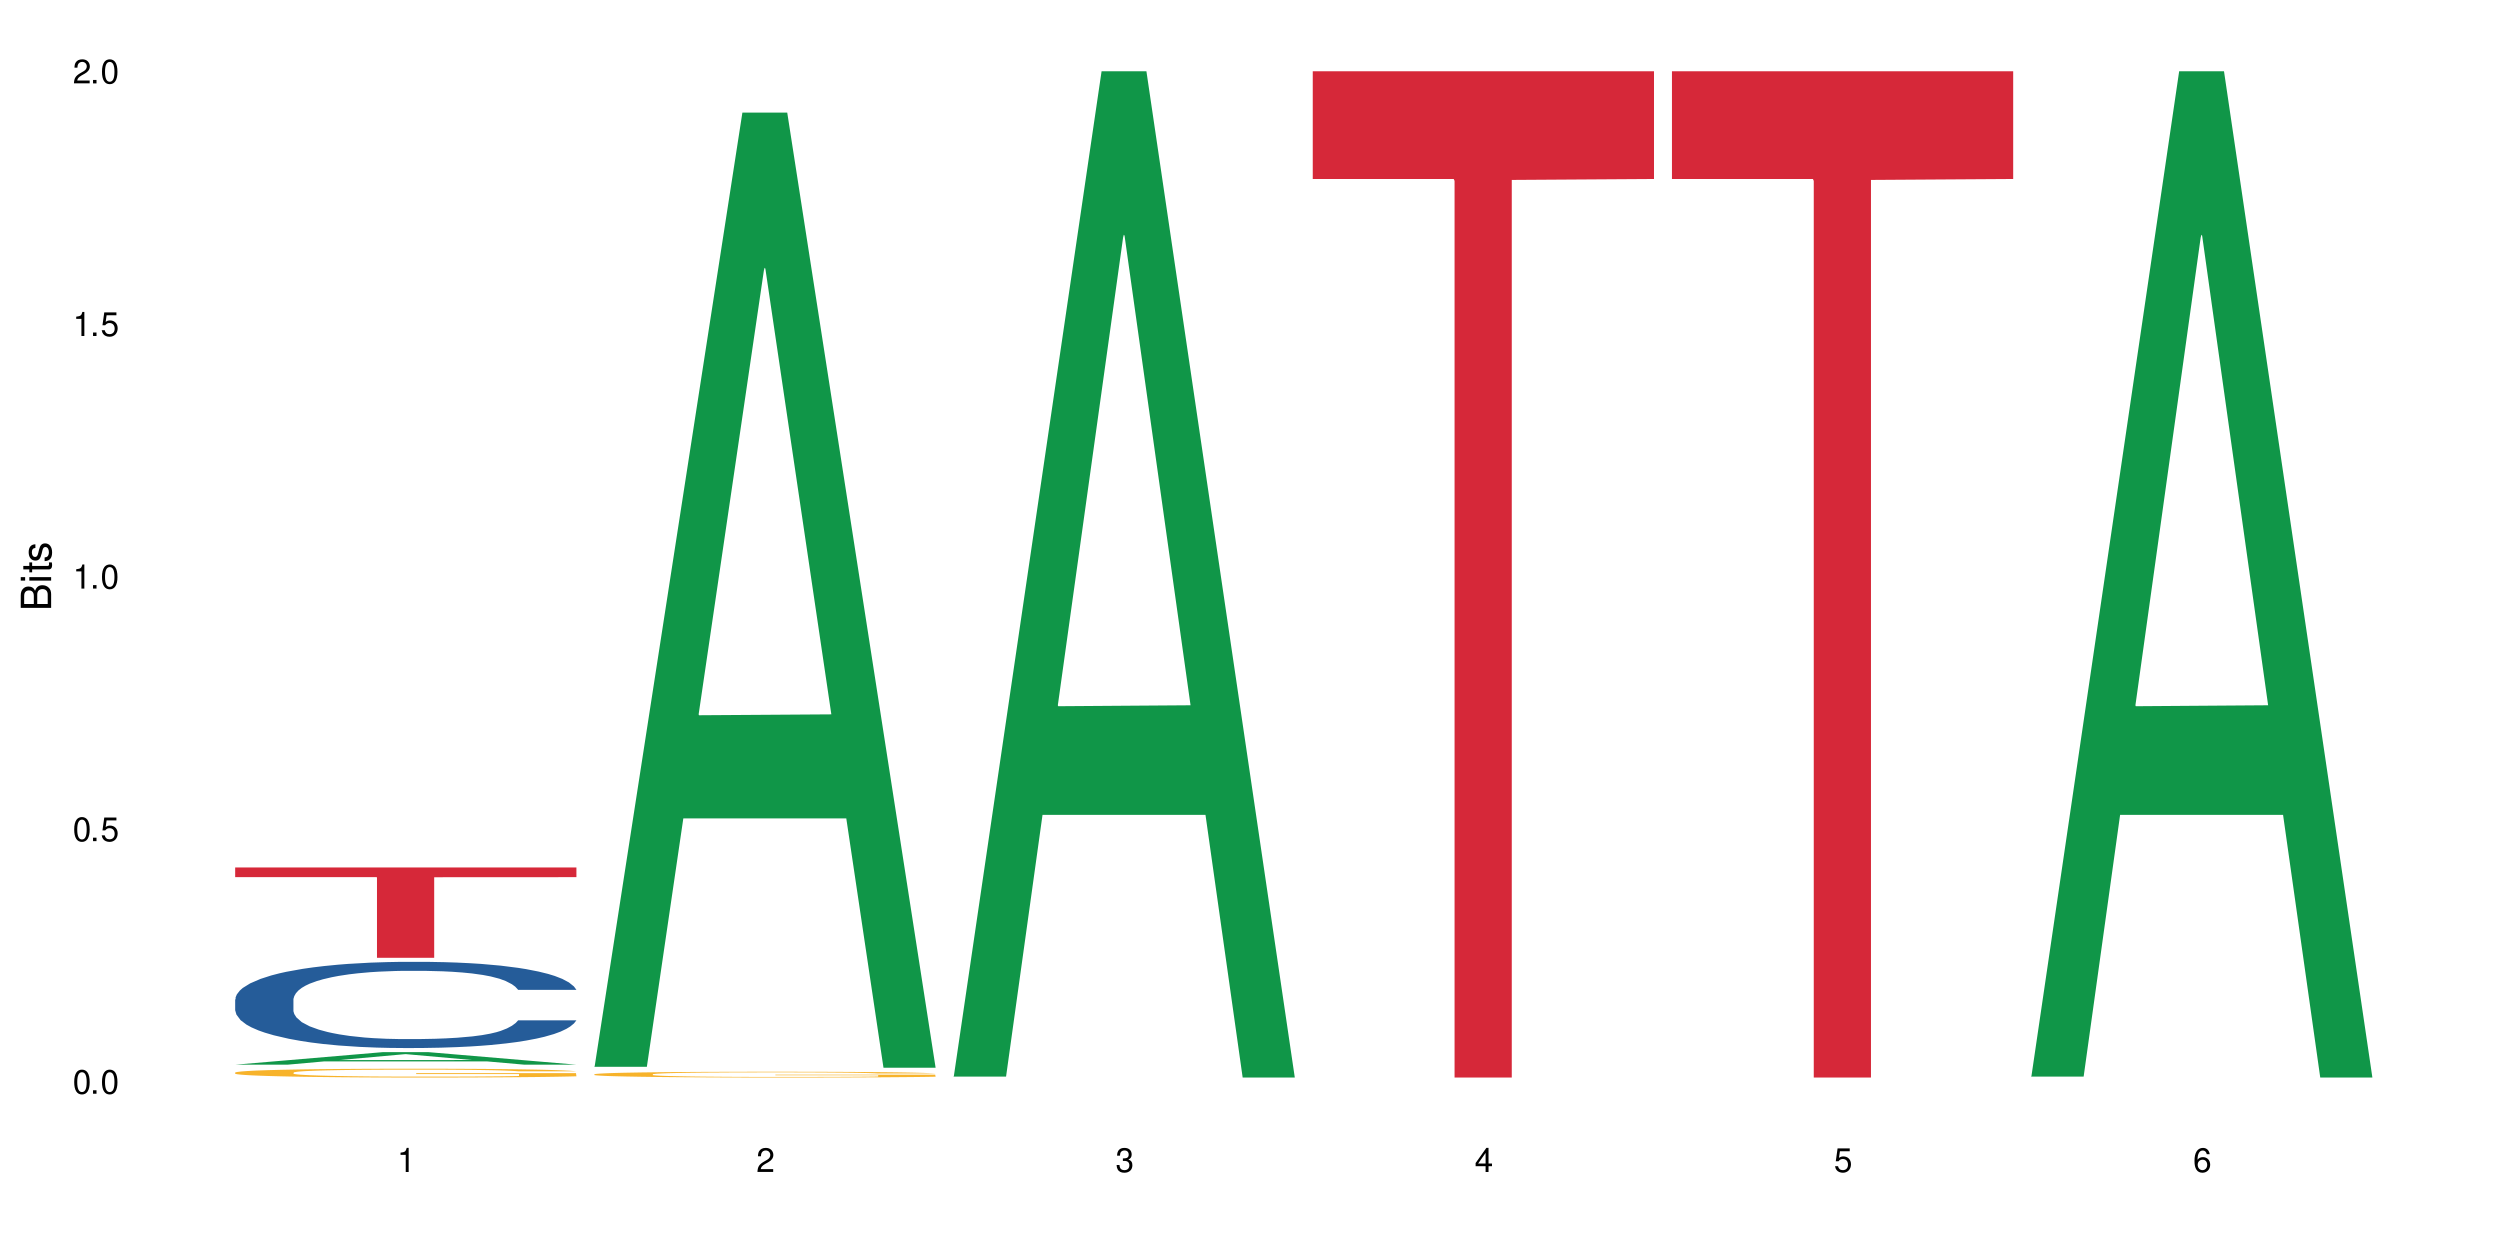 <?xml version="1.0" encoding="UTF-8"?>
<svg xmlns="http://www.w3.org/2000/svg" xmlns:xlink="http://www.w3.org/1999/xlink" width="720" height="360" viewBox="0 0 720 360">
<defs>
<g>
<g id="glyph-0-0">
</g>
<g id="glyph-0-1">
<path d="M 2.641 -6.938 C 2 -6.938 1.422 -6.656 1.078 -6.172 C 0.641 -5.562 0.406 -4.641 0.406 -3.359 C 0.406 -1.016 1.188 0.219 2.641 0.219 C 4.078 0.219 4.859 -1.016 4.859 -3.297 C 4.859 -4.641 4.656 -5.547 4.203 -6.172 C 3.844 -6.656 3.281 -6.938 2.641 -6.938 Z M 2.641 -6.188 C 3.547 -6.188 4 -5.25 4 -3.375 C 4 -1.406 3.562 -0.484 2.625 -0.484 C 1.734 -0.484 1.281 -1.438 1.281 -3.344 C 1.281 -5.25 1.734 -6.188 2.641 -6.188 Z M 2.641 -6.188 "/>
</g>
<g id="glyph-0-2">
<path d="M 1.828 -1 L 0.828 -1 L 0.828 0 L 1.828 0 Z M 1.828 -1 "/>
</g>
<g id="glyph-0-3">
<path d="M 4.562 -6.797 L 1.062 -6.797 L 0.547 -3.094 L 1.328 -3.094 C 1.719 -3.562 2.047 -3.734 2.578 -3.734 C 3.484 -3.734 4.062 -3.109 4.062 -2.094 C 4.062 -1.125 3.484 -0.531 2.578 -0.531 C 1.828 -0.531 1.375 -0.906 1.188 -1.672 L 0.328 -1.672 C 0.453 -1.109 0.547 -0.844 0.75 -0.594 C 1.125 -0.078 1.828 0.219 2.594 0.219 C 3.969 0.219 4.922 -0.781 4.922 -2.219 C 4.922 -3.562 4.031 -4.484 2.719 -4.484 C 2.25 -4.484 1.859 -4.359 1.469 -4.062 L 1.734 -5.969 L 4.562 -5.969 Z M 4.562 -6.797 "/>
</g>
<g id="glyph-0-4">
<path d="M 2.484 -4.938 L 2.484 0 L 3.328 0 L 3.328 -6.938 L 2.766 -6.938 C 2.469 -5.875 2.281 -5.734 0.984 -5.562 L 0.984 -4.938 Z M 2.484 -4.938 "/>
</g>
<g id="glyph-0-5">
<path d="M 4.859 -0.828 L 1.281 -0.828 C 1.359 -1.406 1.672 -1.781 2.5 -2.281 L 3.469 -2.828 C 4.406 -3.344 4.906 -4.062 4.906 -4.906 C 4.906 -5.484 4.672 -6.031 4.266 -6.406 C 3.859 -6.766 3.375 -6.938 2.719 -6.938 C 1.859 -6.938 1.219 -6.625 0.844 -6.031 C 0.609 -5.672 0.5 -5.234 0.484 -4.531 L 1.328 -4.531 C 1.359 -5.016 1.406 -5.281 1.531 -5.516 C 1.75 -5.938 2.188 -6.203 2.703 -6.203 C 3.469 -6.203 4.031 -5.641 4.031 -4.891 C 4.031 -4.344 3.719 -3.859 3.125 -3.516 L 2.234 -3 C 0.812 -2.172 0.406 -1.531 0.328 -0.016 L 4.859 -0.016 Z M 4.859 -0.828 "/>
</g>
<g id="glyph-0-6">
<path d="M 2.125 -3.188 L 2.578 -3.188 C 3.5 -3.188 3.984 -2.766 3.984 -1.922 C 3.984 -1.062 3.469 -0.531 2.594 -0.531 C 1.656 -0.531 1.203 -1 1.156 -2.016 L 0.312 -2.016 C 0.344 -1.453 0.438 -1.094 0.609 -0.781 C 0.953 -0.109 1.625 0.219 2.547 0.219 C 3.953 0.219 4.859 -0.625 4.859 -1.938 C 4.859 -2.828 4.516 -3.297 3.703 -3.594 C 4.344 -3.844 4.656 -4.328 4.656 -5.031 C 4.656 -6.219 3.875 -6.938 2.578 -6.938 C 1.203 -6.938 0.484 -6.172 0.453 -4.703 L 1.297 -4.703 C 1.312 -5.125 1.344 -5.359 1.453 -5.578 C 1.641 -5.969 2.062 -6.203 2.594 -6.203 C 3.344 -6.203 3.797 -5.75 3.797 -5 C 3.797 -4.516 3.609 -4.219 3.25 -4.047 C 3.016 -3.953 2.703 -3.922 2.125 -3.906 Z M 2.125 -3.188 "/>
</g>
<g id="glyph-0-7">
<path d="M 3.141 -1.672 L 3.141 0 L 3.984 0 L 3.984 -1.672 L 4.984 -1.672 L 4.984 -2.438 L 3.984 -2.438 L 3.984 -6.938 L 3.359 -6.938 L 0.266 -2.578 L 0.266 -1.672 Z M 3.141 -2.438 L 1 -2.438 L 3.141 -5.5 Z M 3.141 -2.438 "/>
</g>
<g id="glyph-0-8">
<path d="M 4.781 -5.125 C 4.609 -6.266 3.891 -6.938 2.844 -6.938 C 2.094 -6.938 1.422 -6.578 1.031 -5.953 C 0.594 -5.266 0.406 -4.422 0.406 -3.172 C 0.406 -2 0.578 -1.25 0.984 -0.641 C 1.359 -0.078 1.953 0.219 2.703 0.219 C 3.984 0.219 4.922 -0.75 4.922 -2.094 C 4.922 -3.375 4.062 -4.281 2.844 -4.281 C 2.172 -4.281 1.641 -4.031 1.281 -3.516 C 1.281 -5.234 1.828 -6.188 2.797 -6.188 C 3.391 -6.188 3.797 -5.797 3.938 -5.125 Z M 2.734 -3.531 C 3.547 -3.531 4.062 -2.953 4.062 -2.031 C 4.062 -1.156 3.484 -0.531 2.703 -0.531 C 1.922 -0.531 1.328 -1.188 1.328 -2.078 C 1.328 -2.938 1.906 -3.531 2.734 -3.531 Z M 2.734 -3.531 "/>
</g>
<g id="glyph-1-0">
</g>
<g id="glyph-1-1">
<path d="M 0 -0.953 L 0 -4.891 C 0 -5.719 -0.234 -6.344 -0.734 -6.797 C -1.188 -7.234 -1.812 -7.469 -2.5 -7.469 C -3.547 -7.469 -4.188 -7 -4.625 -5.875 C -4.984 -6.688 -5.625 -7.094 -6.531 -7.094 C -7.172 -7.094 -7.734 -6.859 -8.141 -6.391 C -8.562 -5.922 -8.75 -5.344 -8.75 -4.5 L -8.75 -0.953 Z M -4.984 -2.062 L -7.766 -2.062 L -7.766 -4.219 C -7.766 -4.844 -7.688 -5.203 -7.453 -5.5 C -7.219 -5.812 -6.859 -5.969 -6.375 -5.969 C -5.891 -5.969 -5.531 -5.812 -5.297 -5.5 C -5.062 -5.203 -4.984 -4.844 -4.984 -4.219 Z M -0.984 -2.062 L -4 -2.062 L -4 -4.781 C -4 -5.766 -3.438 -6.359 -2.484 -6.359 C -1.547 -6.359 -0.984 -5.766 -0.984 -4.781 Z M -0.984 -2.062 "/>
</g>
<g id="glyph-1-2">
<path d="M -6.281 -1.797 L -6.281 -0.797 L 0 -0.797 L 0 -1.797 Z M -8.75 -1.797 L -8.75 -0.797 L -7.484 -0.797 L -7.484 -1.797 Z M -8.75 -1.797 "/>
</g>
<g id="glyph-1-3">
<path d="M -6.281 -3.047 L -6.281 -2.016 L -8.016 -2.016 L -8.016 -1.016 L -6.281 -1.016 L -6.281 -0.172 L -5.469 -0.172 L -5.469 -1.016 L -0.719 -1.016 C -0.078 -1.016 0.281 -1.453 0.281 -2.234 C 0.281 -2.5 0.25 -2.719 0.188 -3.047 L -0.641 -3.047 C -0.609 -2.906 -0.594 -2.766 -0.594 -2.562 C -0.594 -2.141 -0.719 -2.016 -1.156 -2.016 L -5.469 -2.016 L -5.469 -3.047 Z M -6.281 -3.047 "/>
</g>
<g id="glyph-1-4">
<path d="M -4.531 -5.25 C -5.766 -5.25 -6.469 -4.422 -6.469 -2.969 C -6.469 -1.516 -5.719 -0.562 -4.547 -0.562 C -3.562 -0.562 -3.094 -1.062 -2.734 -2.562 L -2.516 -3.484 C -2.344 -4.188 -2.094 -4.469 -1.641 -4.469 C -1.047 -4.469 -0.641 -3.875 -0.641 -3 C -0.641 -2.453 -0.797 -2 -1.062 -1.75 C -1.25 -1.594 -1.422 -1.531 -1.875 -1.469 L -1.875 -0.406 C -0.422 -0.453 0.281 -1.266 0.281 -2.922 C 0.281 -4.5 -0.5 -5.516 -1.719 -5.516 C -2.656 -5.516 -3.172 -4.984 -3.469 -3.734 L -3.703 -2.766 C -3.891 -1.953 -4.156 -1.609 -4.594 -1.609 C -5.188 -1.609 -5.547 -2.125 -5.547 -2.938 C -5.547 -3.75 -5.203 -4.172 -4.531 -4.203 Z M -4.531 -5.25 "/>
</g>
</g>
</defs>
<rect x="-72" y="-36" width="864" height="432" fill="rgb(100%, 100%, 100%)" fill-opacity="1"/>
<path fill-rule="nonzero" fill="rgb(6.275%, 58.824%, 28.235%)" fill-opacity="1" d="M 67.73 306.625 L 67.836 306.621 L 110.359 303.008 L 123.273 303.008 L 166.008 306.625 L 150.992 306.625 L 140.281 305.684 L 93.352 305.684 L 82.852 306.625 L 67.73 306.625 L 97.863 305.293 L 135.977 305.289 L 116.973 303.598 L 116.766 303.598 L 116.555 303.605 L 97.758 305.289 L 97.863 305.293 Z M 67.73 306.625 "/>
<path fill-rule="nonzero" fill="rgb(14.51%, 36.078%, 60%)" fill-opacity="1" d="M 67.73 287.82 L 67.852 287.797 L 67.852 287.25 L 68.211 286.391 L 69.051 285.301 L 69.887 284.551 L 72.047 283.211 L 75.043 281.918 L 78.156 280.918 L 80.434 280.328 L 82.473 279.875 L 87.145 279.035 L 90.145 278.605 L 93.379 278.219 L 97.332 277.832 L 100.211 277.605 L 106.684 277.242 L 111.477 277.086 L 115.191 277.016 L 123.223 277.016 L 128.016 277.105 L 131.492 277.219 L 135.324 277.402 L 138.562 277.605 L 144.195 278.105 L 149.227 278.742 L 151.504 279.105 L 155.102 279.809 L 157.855 280.488 L 159.773 281.078 L 161.934 281.918 L 163.848 282.941 L 165.289 284.098 L 166.008 285.074 L 149.227 285.074 L 148.391 284.164 L 147.43 283.461 L 145.633 282.531 L 143.836 281.871 L 141.316 281.215 L 139.039 280.785 L 135.926 280.352 L 133.168 280.082 L 130.293 279.875 L 127.535 279.738 L 122.262 279.602 L 116.148 279.602 L 113.871 279.648 L 109.199 279.832 L 106.684 279.988 L 103.086 280.309 L 100.57 280.602 L 97.574 281.055 L 95.535 281.441 L 93.02 282.031 L 91.223 282.555 L 89.184 283.301 L 87.984 283.871 L 86.906 284.504 L 85.949 285.254 L 85.23 286.047 L 84.75 286.887 L 84.508 287.707 L 84.508 291.223 L 84.75 292.039 L 85.348 292.992 L 86.906 294.379 L 89.184 295.582 L 91.82 296.535 L 94.336 297.215 L 95.777 297.531 L 97.691 297.895 L 100.688 298.348 L 105.004 298.805 L 107.52 298.984 L 111.355 299.168 L 115.312 299.258 L 120.586 299.258 L 125.258 299.168 L 128.375 299.051 L 131.609 298.871 L 136.043 298.484 L 138.801 298.121 L 141.199 297.691 L 142.996 297.262 L 144.195 296.898 L 145.992 296.191 L 147.43 295.422 L 148.508 294.629 L 149.227 293.855 L 166.008 293.855 L 165.289 294.762 L 164.207 295.648 L 163.129 296.305 L 161.453 297.102 L 159.535 297.805 L 156.777 298.598 L 154.5 299.121 L 151.504 299.688 L 148.75 300.121 L 145.754 300.504 L 141.316 300.961 L 138.441 301.188 L 135.324 301.391 L 131.609 301.57 L 126.938 301.73 L 121.902 301.82 L 117.227 301.844 L 112.195 301.797 L 108.48 301.707 L 103.566 301.504 L 97.453 301.094 L 93.02 300.664 L 89.543 300.234 L 86.547 299.777 L 83.191 299.168 L 78.875 298.168 L 76.238 297.395 L 74.441 296.762 L 72.406 295.875 L 70.969 295.082 L 69.289 293.809 L 68.09 292.199 L 67.73 290.949 Z M 67.73 287.82 "/>
<path fill-rule="nonzero" fill="rgb(96.863%, 70.196%, 16.863%)" fill-opacity="1" d="M 67.73 308.879 L 67.852 308.875 L 67.852 308.832 L 68.332 308.727 L 69.527 308.582 L 71.086 308.465 L 72.766 308.371 L 73.844 308.32 L 75.641 308.254 L 77.199 308.203 L 81.152 308.098 L 86.188 308 L 88.945 307.957 L 92.059 307.918 L 96.496 307.875 L 98.531 307.859 L 104.766 307.82 L 111.836 307.797 L 119.625 307.789 L 123.223 307.793 L 128.133 307.801 L 134.848 307.828 L 138.68 307.852 L 141.676 307.875 L 144.793 307.902 L 148.629 307.949 L 152.223 308.008 L 155.102 308.062 L 157.977 308.133 L 160.375 308.207 L 162.41 308.289 L 164.207 308.383 L 165.289 308.465 L 166.008 308.547 L 149.348 308.547 L 148.391 308.465 L 147.309 308.402 L 145.512 308.328 L 143.715 308.27 L 141.918 308.227 L 138.562 308.168 L 135.684 308.129 L 132.09 308.098 L 128.613 308.074 L 124.66 308.062 L 122.262 308.059 L 115.91 308.059 L 110.156 308.074 L 106.801 308.094 L 104.406 308.109 L 101.047 308.145 L 99.012 308.172 L 97.812 308.191 L 94.219 308.266 L 91.82 308.328 L 90.504 308.375 L 88.824 308.441 L 87.625 308.504 L 86.309 308.598 L 85.59 308.668 L 84.629 308.824 L 84.508 309.242 L 84.871 309.332 L 85.59 309.426 L 86.547 309.512 L 87.984 309.598 L 89.422 309.668 L 91.941 309.758 L 94.098 309.816 L 95.777 309.855 L 99.012 309.918 L 100.328 309.941 L 103.445 309.98 L 106.684 310.016 L 110.637 310.043 L 113.633 310.055 L 118.426 310.066 L 124.539 310.066 L 131.73 310.055 L 136.285 310.035 L 139.398 310.016 L 141.438 310 L 143.953 309.977 L 145.754 309.953 L 147.43 309.926 L 149.469 309.887 L 149.469 309.332 L 119.863 309.328 L 119.863 309.07 L 165.887 309.066 L 166.008 309.977 L 163.488 310.039 L 160.375 310.098 L 157.379 310.145 L 154.262 310.184 L 149.828 310.227 L 146.23 310.254 L 140.719 310.289 L 135.684 310.309 L 130.41 310.324 L 125.738 310.332 L 120.223 310.332 L 115.312 310.328 L 110.039 310.312 L 105.844 310.297 L 102.008 310.273 L 98.172 310.242 L 93.379 310.191 L 90.262 310.152 L 87.027 310.105 L 83.789 310.047 L 80.914 309.984 L 78.996 309.934 L 77.078 309.879 L 75.043 309.809 L 73.125 309.73 L 71.688 309.66 L 70.367 309.578 L 69.41 309.5 L 68.449 309.398 L 67.969 309.312 L 67.73 309.242 Z M 67.73 308.879 "/>
<path fill-rule="nonzero" fill="rgb(83.922%, 15.686%, 22.353%)" fill-opacity="1" d="M 67.73 249.836 L 166.008 249.836 L 166.008 252.621 L 125.047 252.645 L 125.047 275.852 L 108.57 275.852 L 108.57 252.668 L 108.332 252.621 L 67.73 252.621 Z M 67.73 249.836 "/>
<path fill-rule="nonzero" fill="rgb(6.275%, 58.824%, 28.235%)" fill-opacity="1" d="M 171.18 307.242 L 171.285 306.98 L 213.809 32.43 L 226.723 32.43 L 269.453 307.5 L 254.441 307.5 L 243.73 235.695 L 196.797 235.695 L 186.297 307.242 L 171.18 307.242 L 201.312 205.992 L 239.426 205.734 L 220.422 77.371 L 220.211 77.109 L 220 77.887 L 201.207 205.734 L 201.312 205.992 Z M 171.18 307.242 "/>
<path fill-rule="nonzero" fill="rgb(96.863%, 70.196%, 16.863%)" fill-opacity="1" d="M 171.18 309.379 L 171.297 309.375 L 171.297 309.348 L 171.777 309.277 L 172.977 309.184 L 174.535 309.105 L 176.211 309.043 L 177.293 309.012 L 179.09 308.965 L 180.648 308.934 L 184.602 308.863 L 189.637 308.801 L 192.391 308.773 L 195.508 308.746 L 199.941 308.719 L 201.98 308.707 L 208.211 308.684 L 215.281 308.668 L 223.074 308.664 L 226.668 308.664 L 231.582 308.672 L 238.293 308.688 L 242.129 308.703 L 245.125 308.719 L 248.242 308.738 L 252.078 308.77 L 255.672 308.805 L 258.547 308.84 L 261.426 308.887 L 263.82 308.938 L 265.859 308.988 L 267.656 309.055 L 268.734 309.105 L 269.453 309.16 L 252.797 309.16 L 251.836 309.105 L 250.758 309.066 L 248.961 309.016 L 247.164 308.977 L 245.363 308.949 L 242.008 308.91 L 239.133 308.887 L 235.539 308.863 L 232.062 308.852 L 228.105 308.84 L 219.359 308.84 L 213.605 308.848 L 210.25 308.859 L 207.852 308.875 L 204.496 308.895 L 202.461 308.914 L 201.262 308.926 L 197.664 308.973 L 195.27 309.016 L 193.949 309.047 L 192.273 309.09 L 191.074 309.133 L 189.754 309.195 L 189.035 309.238 L 188.078 309.344 L 187.957 309.617 L 188.316 309.676 L 189.035 309.738 L 189.996 309.793 L 191.434 309.852 L 192.871 309.895 L 195.387 309.953 L 197.547 309.992 L 199.223 310.02 L 202.461 310.062 L 203.777 310.074 L 206.895 310.102 L 210.129 310.125 L 214.086 310.141 L 217.082 310.152 L 221.875 310.16 L 227.988 310.16 L 235.18 310.148 L 239.73 310.137 L 242.848 310.125 L 244.887 310.113 L 247.402 310.098 L 249.199 310.082 L 250.879 310.066 L 252.914 310.039 L 252.914 309.676 L 223.312 309.672 L 223.312 309.504 L 269.336 309.5 L 269.453 310.098 L 266.938 310.141 L 263.82 310.18 L 260.824 310.207 L 257.711 310.234 L 253.273 310.266 L 249.68 310.281 L 244.168 310.305 L 239.133 310.316 L 233.859 310.328 L 229.184 310.332 L 223.672 310.332 L 218.758 310.328 L 213.484 310.32 L 209.289 310.309 L 205.457 310.293 L 201.621 310.273 L 196.828 310.242 L 193.711 310.215 L 190.473 310.184 L 187.238 310.145 L 184.363 310.105 L 180.527 310.035 L 178.488 309.988 L 176.57 309.938 L 175.133 309.891 L 173.816 309.836 L 172.855 309.785 L 171.898 309.719 L 171.418 309.664 L 171.18 309.617 Z M 171.18 309.379 "/>
<path fill-rule="nonzero" fill="rgb(6.275%, 58.824%, 28.235%)" fill-opacity="1" d="M 274.629 310.059 L 274.73 309.789 L 317.254 20.527 L 330.168 20.527 L 372.902 310.332 L 357.887 310.332 L 347.18 234.684 L 300.246 234.684 L 289.746 310.059 L 274.629 310.059 L 304.762 203.391 L 342.875 203.117 L 323.871 67.875 L 323.66 67.602 L 323.449 68.418 L 304.656 203.117 L 304.762 203.391 Z M 274.629 310.059 "/>
<path fill-rule="nonzero" fill="rgb(83.922%, 15.686%, 22.353%)" fill-opacity="1" d="M 378.074 20.527 L 476.352 20.527 L 476.352 51.547 L 435.391 51.82 L 435.391 310.332 L 418.914 310.332 L 418.914 52.094 L 418.676 51.547 L 378.074 51.547 Z M 378.074 20.527 "/>
<path fill-rule="nonzero" fill="rgb(83.922%, 15.686%, 22.353%)" fill-opacity="1" d="M 481.523 20.527 L 579.797 20.527 L 579.797 51.547 L 538.84 51.82 L 538.84 310.332 L 522.363 310.332 L 522.363 52.094 L 522.121 51.547 L 481.523 51.547 Z M 481.523 20.527 "/>
<path fill-rule="nonzero" fill="rgb(6.275%, 58.824%, 28.235%)" fill-opacity="1" d="M 584.973 310.059 L 585.074 309.789 L 627.598 20.527 L 640.512 20.527 L 683.246 310.332 L 668.23 310.332 L 657.523 234.684 L 610.59 234.684 L 600.09 310.059 L 584.973 310.059 L 615.105 203.391 L 653.219 203.117 L 634.215 67.875 L 634.004 67.602 L 633.793 68.418 L 615 203.117 L 615.105 203.391 Z M 584.973 310.059 "/>
<g fill="rgb(0%, 0%, 0%)" fill-opacity="1">
<use xlink:href="#glyph-0-1" x="20.965" y="314.993"/>
<use xlink:href="#glyph-0-2" x="25.965" y="314.993"/>
<use xlink:href="#glyph-0-1" x="28.965" y="314.993"/>
</g>
<g fill="rgb(0%, 0%, 0%)" fill-opacity="1">
<use xlink:href="#glyph-0-1" x="20.965" y="242.251"/>
<use xlink:href="#glyph-0-2" x="25.965" y="242.251"/>
<use xlink:href="#glyph-0-3" x="28.965" y="242.251"/>
</g>
<g fill="rgb(0%, 0%, 0%)" fill-opacity="1">
<use xlink:href="#glyph-0-4" x="20.965" y="169.509"/>
<use xlink:href="#glyph-0-2" x="25.965" y="169.509"/>
<use xlink:href="#glyph-0-1" x="28.965" y="169.509"/>
</g>
<g fill="rgb(0%, 0%, 0%)" fill-opacity="1">
<use xlink:href="#glyph-0-4" x="20.965" y="96.767"/>
<use xlink:href="#glyph-0-2" x="25.965" y="96.767"/>
<use xlink:href="#glyph-0-3" x="28.965" y="96.767"/>
</g>
<g fill="rgb(0%, 0%, 0%)" fill-opacity="1">
<use xlink:href="#glyph-0-5" x="20.965" y="24.024"/>
<use xlink:href="#glyph-0-2" x="25.965" y="24.024"/>
<use xlink:href="#glyph-0-1" x="28.965" y="24.024"/>
</g>
<g fill="rgb(0%, 0%, 0%)" fill-opacity="1">
<use xlink:href="#glyph-0-4" x="114.367" y="337.532"/>
</g>
<g fill="rgb(0%, 0%, 0%)" fill-opacity="1">
<use xlink:href="#glyph-0-5" x="217.816" y="337.532"/>
</g>
<g fill="rgb(0%, 0%, 0%)" fill-opacity="1">
<use xlink:href="#glyph-0-6" x="321.266" y="337.532"/>
</g>
<g fill="rgb(0%, 0%, 0%)" fill-opacity="1">
<use xlink:href="#glyph-0-7" x="424.711" y="337.532"/>
</g>
<g fill="rgb(0%, 0%, 0%)" fill-opacity="1">
<use xlink:href="#glyph-0-3" x="528.16" y="337.532"/>
</g>
<g fill="rgb(0%, 0%, 0%)" fill-opacity="1">
<use xlink:href="#glyph-0-8" x="631.609" y="337.532"/>
</g>
<g fill="rgb(0%, 0%, 0%)" fill-opacity="1">
<use xlink:href="#glyph-1-1" x="14.725" y="176.012"/>
<use xlink:href="#glyph-1-2" x="14.725" y="168.012"/>
<use xlink:href="#glyph-1-3" x="14.725" y="165.012"/>
<use xlink:href="#glyph-1-4" x="14.725" y="162.012"/>
</g>
</svg>
